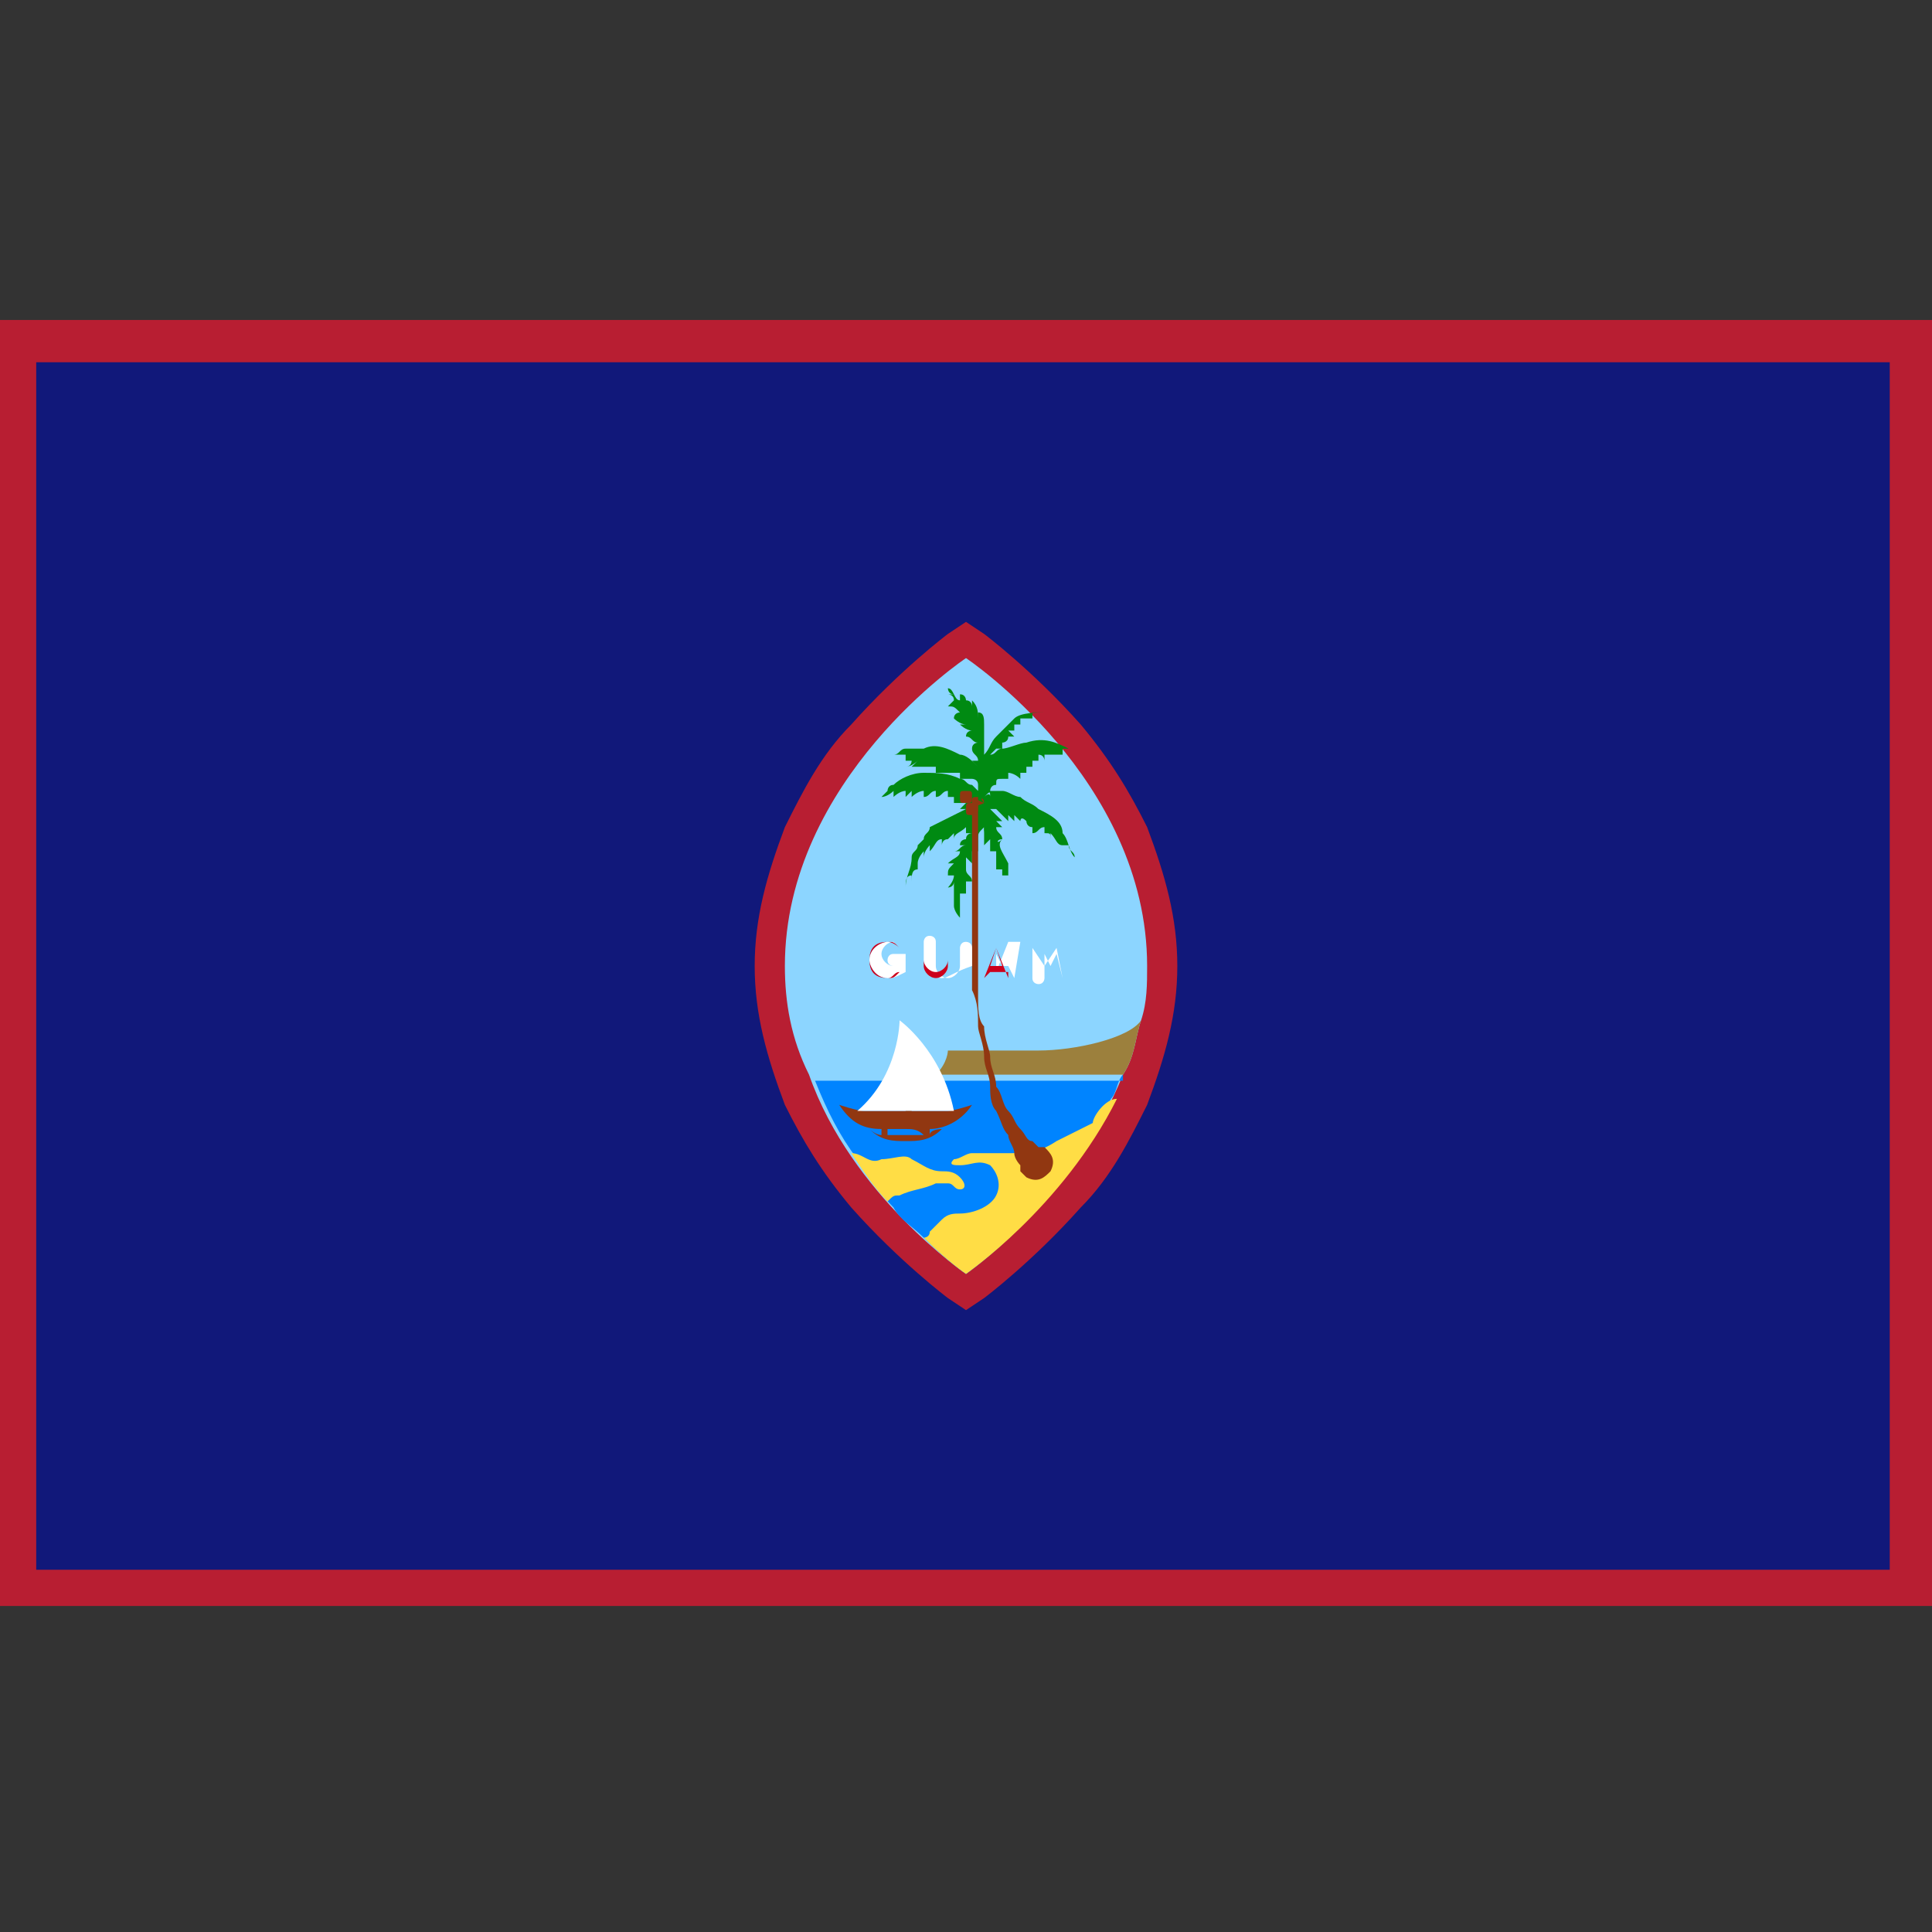 <svg id="Layer_1" xmlns="http://www.w3.org/2000/svg" viewBox="0 0 32 32"><rect x="0" y="0" width="32" height="32" fill="#333333" stroke="none"/><style>.st0{fill:#b81e32}.st3{fill:#008a12}.st6{fill:#ffdd45}.st7{fill:#913711}.st8{fill:#fff}.st9{fill:#cc001c}</style><path class="st0" d="M0 5.3h32v21.3H0z"/><path fill="#11187a" d="M.6 6h30.7v20H.6z"/><path class="st0" d="M15.7 21.5s-.8-.6-1.6-1.5c-.5-.6-.8-1.1-1.1-1.7-.3-.8-.5-1.5-.5-2.3 0-.8.2-1.5.5-2.3.3-.6.6-1.2 1.1-1.7.8-.9 1.6-1.5 1.6-1.5l.3-.2.3.2s.8.6 1.6 1.5c.5.6.8 1.1 1.1 1.7.3.8.5 1.5.5 2.3 0 .8-.2 1.5-.5 2.3-.3.6-.6 1.2-1.1 1.7-.8.9-1.6 1.5-1.6 1.5l-.3.2-.3-.2z"/><path d="M19 16c0 .3 0 .6-.1.9-.1.3-.1.6-.3.9-.8 2-2.6 3.3-2.6 3.3s-1.9-1.3-2.6-3.3c-.3-.6-.4-1.2-.4-1.8 0-3.1 3-5.1 3-5.1s3 2 3 5.1z" fill="#8cd5ff"/><path class="st3" d="M17.6 13.8c0-.2-.2-.3-.4-.4-.1-.1-.2-.1-.3-.2-.1 0-.2-.1-.3-.1h-.2s0-.1.1-.1c0-.1 0-.1.1-.1h.1v-.1s.1 0 .2.1v-.1h.1v-.1h.1v-.1h.1v-.1c.1 0 .1.1.1.1v-.1H17.6v-.1h.1c-.2-.1-.4-.2-.7-.1-.1 0-.3.1-.4.1-.1 0-.1.1-.2.1l.1-.1h.1v-.1s.1 0 .1-.1h.1l-.1-.1h.1V12h.1v-.1h.2v-.1h.2c-.1 0-.4 0-.5.1l-.3.3c-.1.1-.1.2-.2.3v-.2-.2-.2.1c0-.1 0-.2-.1-.2v.1c0-.1 0-.2-.1-.3v.1s0-.1-.1-.1c0 0 0-.1-.1-.1v.1c-.1 0-.1-.2-.2-.2 0 0 0 .1.1.1h-.1s.1 0 .1.1l-.1.1c.1 0 .1 0 .2.1 0 0-.1 0-.1.1 0 0 .1.1.2.1h-.1s.1.1.2.1c0 0-.1 0-.1.1.1 0 .1.1.2.1 0 0-.1 0-.1.1s.1.1.1.2h-.1l.2.2s0-.1-.1-.1c-.1-.1-.2-.2-.3-.2-.2-.1-.4-.2-.6-.1H15c-.1 0-.1.1-.2.1h.2v.1h.1s0 .1-.1.1c.1 0 .2-.1.2-.1l-.1.1h.4v.1h.4v.1h.2s.1 0 .1.1v.1l-.1-.1c-.1 0-.1-.1-.2-.1-.2-.1-.4-.1-.6-.1-.2 0-.4.1-.5.2-.1 0-.1.1-.1.1l-.1.1c.1 0 .2-.1.2-.1v.1s.1-.1.2-.1v.1l.1-.1v.1s.1-.1.2-.1v.1c.1 0 .1-.1.2-.1v.1c.1 0 .1-.1.2-.1v.1h.1v.1h.2l-.1.1h.1l-.6.3c0 .1-.1.1-.1.2l-.1.1c0 .1-.1.1-.1.2 0 .2-.1.3-.1.5 0-.1 0-.2.1-.2v.1c0-.1 0-.2.1-.2v-.2.1c0-.1.1-.2.1-.2v.1c0-.1.1-.2.1-.2v.1c.1-.1.1-.2.2-.2v.1s0-.1.1-.1l.1-.1v.1c0-.1.1-.1.2-.2v.1s.1 0 .1-.1l-.1.1h.1s-.1 0-.1.1c0 0-.1 0-.1.1h.1c-.1 0-.1.1-.2.1h.1c0 .1-.1.1-.2.2h.1c-.1.1-.1.1-.1.2h.1c0 .1-.1.2-.1.2s.1 0 .1-.1v.4c0 .1.1.2.1.2v-.3-.1h.1v-.2h.1c0-.1-.1-.1-.1-.2v-.1-.1l.1.1v-.1-.1h.1v-.2-.1.1c0-.1 0-.1.1-.2v.1c0-.1.1-.2.1-.3v-.1h.1l.1.1.1.1v-.1l.1.1v-.1l.1.1s0-.1.1 0c0 0 0 .1.1.1v-.1.2c.1 0 .1-.1.2-.1v.1c.1 0 .1 0 .1.1v-.1c.1.1.1.2.2.2h.1v0c0 .1.1.1.1.2v-.1.1c-.1-.1-.1-.3-.2-.4zm-1.3-.6c.1-.1.1-.1.1 0 0-.1-.1 0-.1 0z"/><path class="st3" d="M16.6 13.9c0-.1-.1-.1-.1-.2h.1l-.1-.1h.1l-.1-.1-.1-.1h-.1s-.1 0-.1.1.1.1.1.2V14l.1-.1v.2h.1V14.4h.1V14.5h.1v-.1-.1c-.1-.2-.2-.3-.1-.4-.1.1-.1 0 0 0-.1 0-.1 0 0 0z"/><path d="M18.6 17.8c-.1.1-.1.3-.2.4-.8 1.8-2.4 2.9-2.4 2.9s-.3-.2-.7-.6c-.2-.2-.4-.3-.5-.5-.2-.2-.4-.5-.6-.8-.3-.4-.5-.8-.7-1.3h5.1z" fill="#0084ff"/><path d="M18.9 16.9c-.1.3-.1.6-.3.9h-3.1c.2-.2.2-.4.2-.4h1.5c.6 0 1.5-.2 1.7-.5z" fill="#9c803d"/><path class="st6" d="M18.5 18.2c-.9 1.8-2.5 2.9-2.5 2.9s-.3-.2-.7-.6c0 0 .1 0 .1-.1l.2-.2c.1-.1.2-.1.3-.1.2 0 .5-.1.6-.3.1-.2 0-.4-.1-.5-.2-.1-.3 0-.5 0-.1 0-.2 0-.1-.1.1 0 .2-.1.3-.1h.6c.3 0 .5 0 .8-.2l.6-.3c0-.1.2-.4.4-.4z"/><path class="st6" d="M15.9 19.7c-.1 0-.1-.1-.2-.1h-.2c-.2.1-.4.1-.6.2-.1 0-.1 0-.2.1-.2-.2-.4-.5-.6-.8.2 0 .3.2.5.1.2 0 .4-.1.5 0 .2.1.3.2.5.2.1 0 .2 0 .3.1.1.1.1.2 0 .2z"/><path d="M15 18.3h.1v.3H15z"/><path class="st7" d="M16.1 18.3s-.3.1-.4.1H15h-.7c-.1 0-.4-.1-.4-.1.2.3.4.4.7.4v.1c-.1 0-.2-.1-.2-.1.2.2.4.2.6.2.2 0 .4 0 .6-.2 0 0-.2 0-.2.1v-.1c.2 0 .5-.1.7-.4zm-.8.5H15h-.3v-.1h.3c.1 0 .2 0 .3.1z"/><path class="st8" d="M15 18.4h.8c-.2-1-.9-1.5-.9-1.5s0 .9-.7 1.5h.8"/><path class="st7" d="M16.2 13.4v3.1c0 .2 0 .4.1.5 0 .2.1.4.1.5 0 .2.1.3.1.5.1.1.1.3.2.4.1.1.1.2.2.3.1.1.1.2.2.2l.1.1h.1c.1.1.2.2.1.4-.1.1-.2.2-.4.1l-.1-.1v-.1s-.1-.1-.1-.2-.1-.2-.1-.3c-.1-.1-.1-.2-.2-.4-.1-.1-.1-.3-.1-.4 0-.2-.1-.3-.1-.5s-.1-.4-.1-.5c0-.2 0-.4-.1-.6v-.6-.1-.1-.3-.5-.5-.4-.3-.3c0-.1 0-.1.1-.1v.2z"/><path class="st7" d="M16.3 13.3c0-.1-.1-.1 0 0-.2-.1-.2-.1-.2 0 0 0 0 .1.2 0-.1.1 0 0 0 0zM16.1 13.2c0-.1 0-.1-.1-.1s-.1 0-.1.1 0 .1.1.1.1 0 .1-.1z"/><path class="st7" d="M16.2 13.4c0-.1 0-.1-.1-.1s-.1 0-.1.1 0 .1.1.1c0 0 .1 0 .1-.1z"/><path class="st8" d="M14.7 16.2c-.2 0-.3-.2-.3-.3 0-.2.2-.3.3-.3.1 0 .1 0 .2.1l-.1-.1c-.1 0-.2.1-.2.2s.1.2.2.2h.1-.1s-.1 0-.1-.1c0 0 0-.1.1-.1h.2V16.1c-.2.1-.2.1-.3.1z"/><path class="st9" d="M14.7 15.9s-.1 0 0 0c-.1 0 0 0 0 0h.2v.2c-.1 0-.1.1-.2.1-.2 0-.3-.1-.3-.3 0-.2.1-.3.3-.3.1 0 .1 0 .2.1 0 0-.1-.1-.2-.1s-.3.1-.3.3c0 .1.1.3.3.3.1 0 .1 0 .2-.1v-.2h-.2z"/><path class="st8" d="M15.6 16.2c-.1 0-.3-.1-.3-.3v-.3s0-.1.1-.1c0 0 .1 0 .1.1v.4c0 .1.1.2.2.2s.2-.1.2-.2v-.3s0-.1.1-.1c0 0 .1 0 .1.1v.3c-.3.1-.4.2-.5.2z"/><path class="st9" d="M15.3 15.6c.1 0 .1 0 0 0v.3c0 .1.1.2.2.2s.2-.1.2-.2v-.3.4c0 .1-.1.2-.2.2s-.2-.1-.2-.2v-.4z"/><path class="st8" d="M16.8 16.2c-.1 0-.1 0 0 0l-.1-.2h-.2v.1l.2-.5h.2l-.1.6zm-.2-.2l-.1-.2v.2h.1z"/><path class="st9" d="M16.7 16.1h-.3l-.1.1.2-.5.2.5v-.1zm-.3-.1h.2l-.1-.3-.1.3z"/><path class="st8" d="M17.6 16.2l-.1-.4-.1.2-.1-.2v.4s0 .1-.1.1c0 0-.1 0-.1-.1v-.5l.2.3.2-.3.1.5c.1 0 .1 0 0 0z"/><path class="st9" d="M17.6 15.7l-.2.3-.2-.3v.5-.5l.2.3.2-.3c0-.1 0-.1 0 0 0-.1 0-.1 0 0 .1-.1.1-.1 0 0v.5-.5z"/></svg>